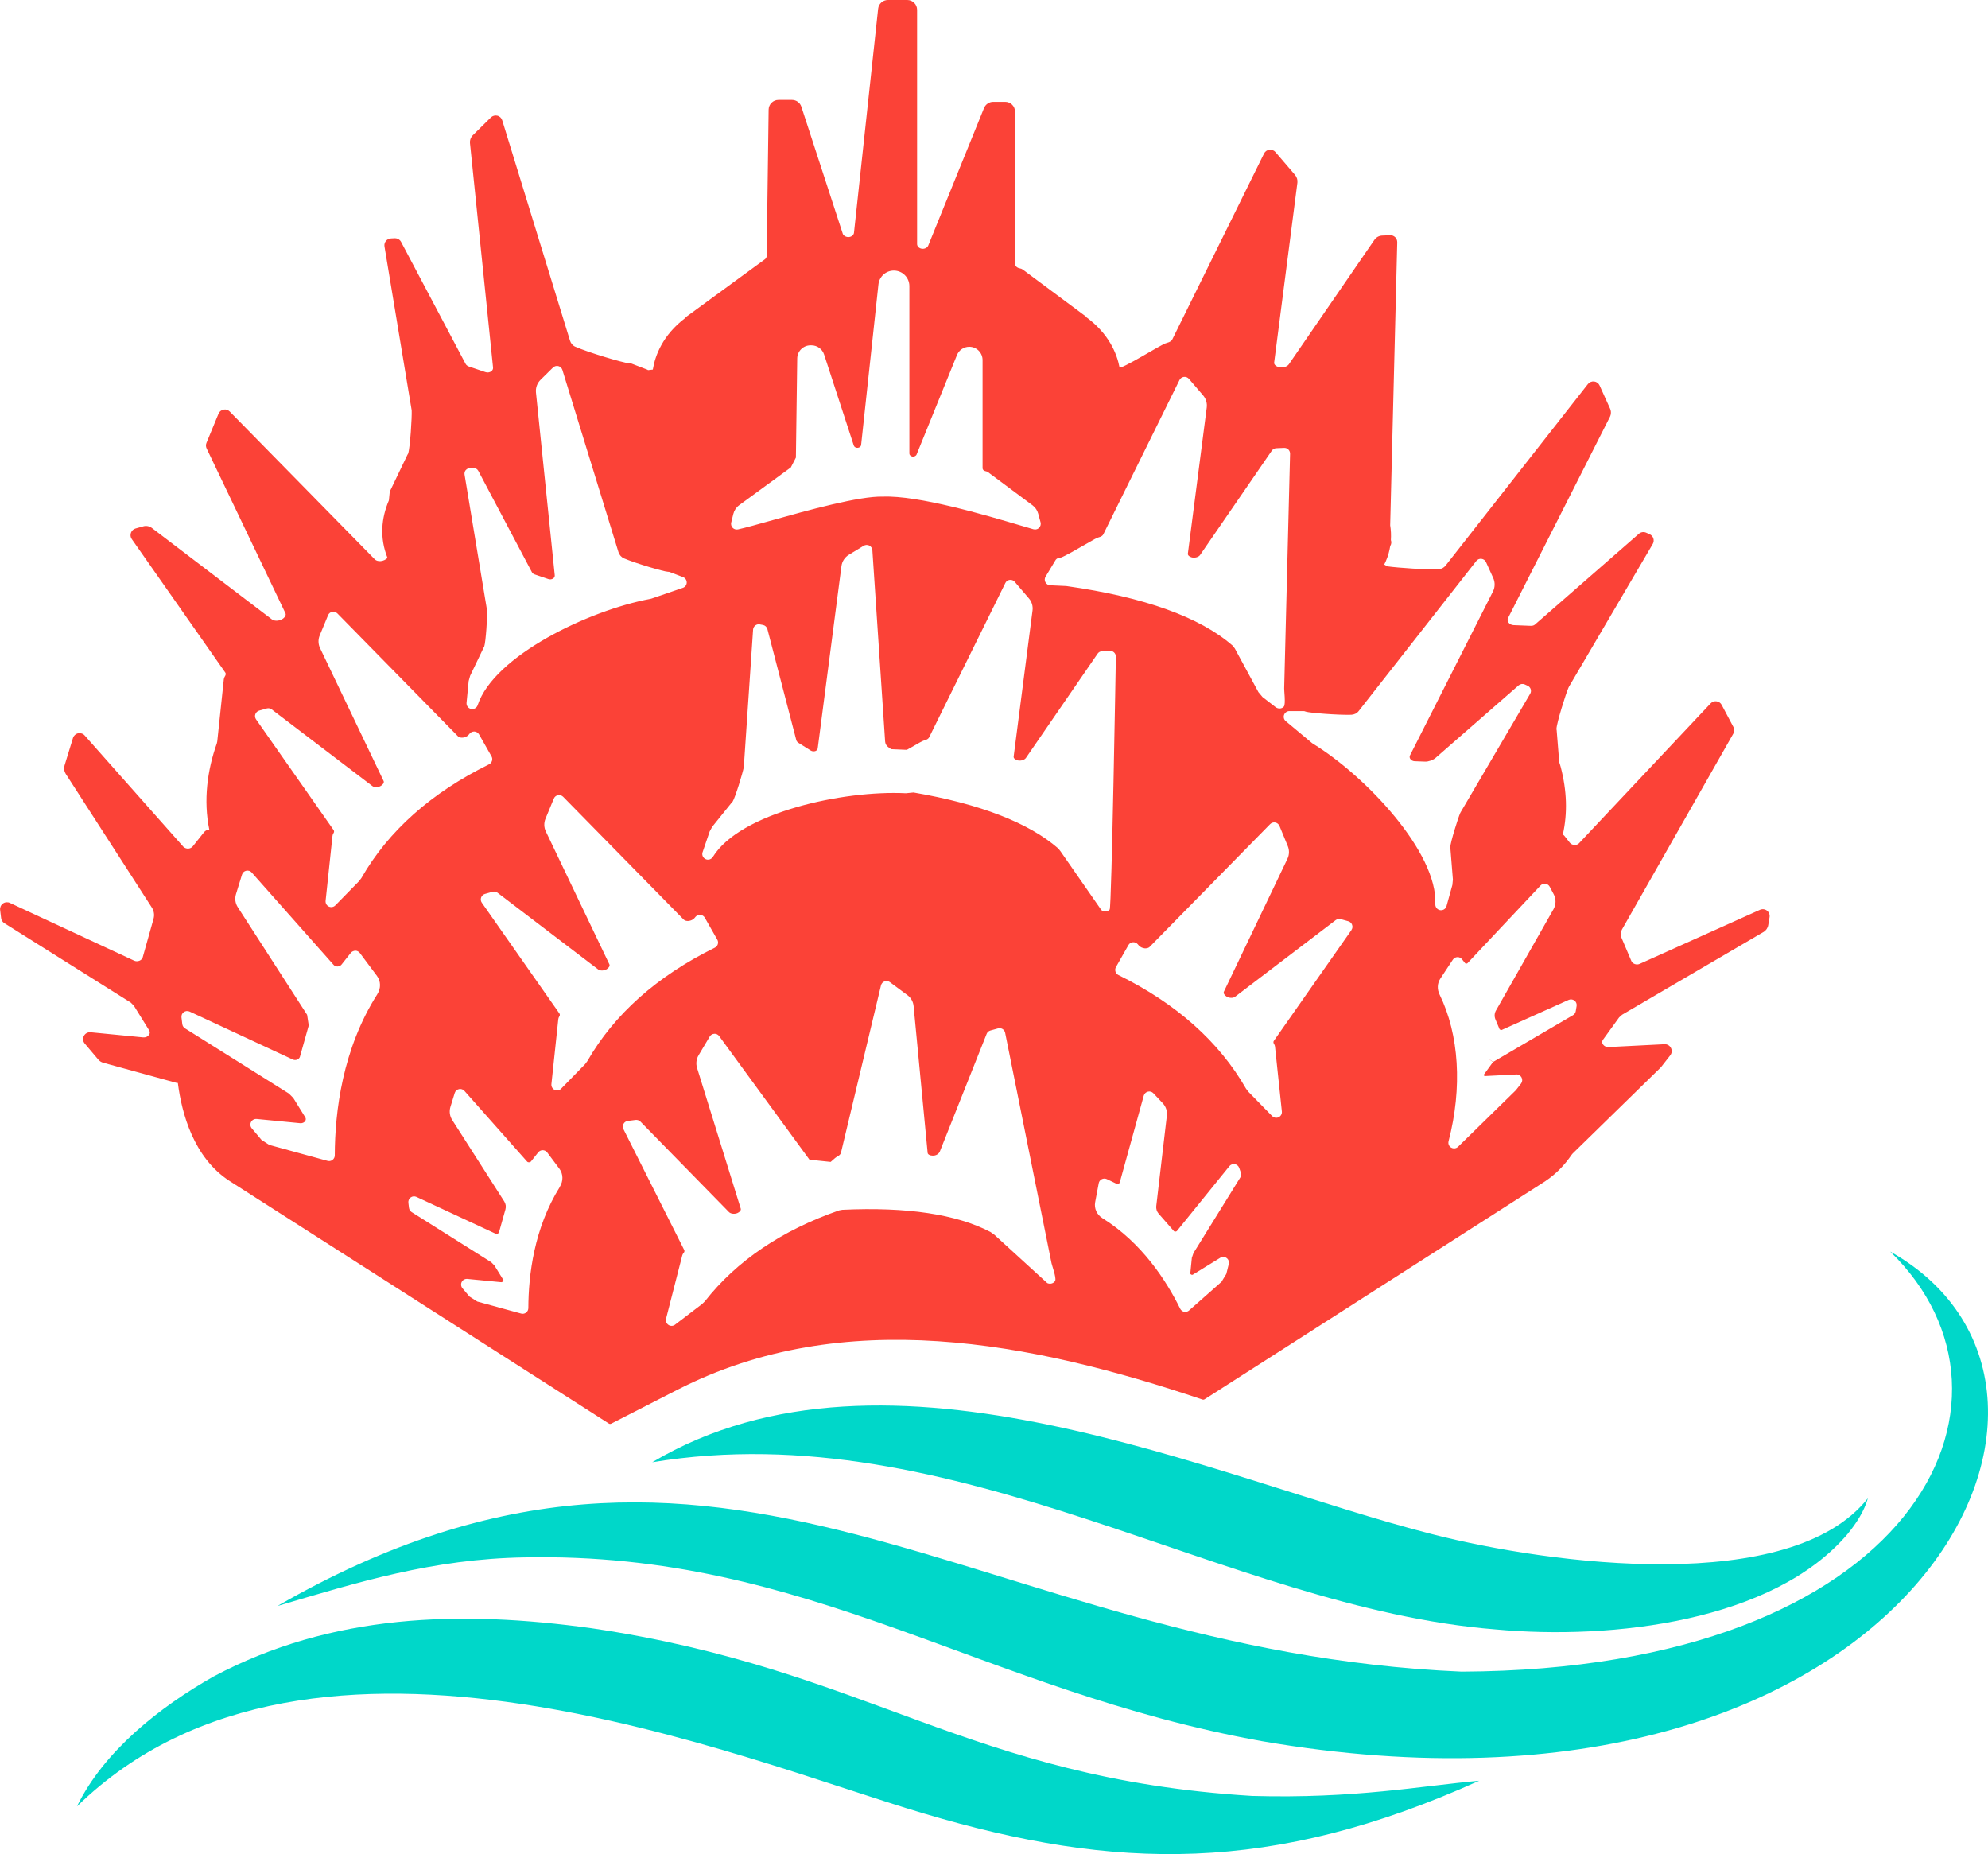 <?xml version="1.0" encoding="UTF-8"?>
<svg id="Capa_1" data-name="Capa 1" xmlns="http://www.w3.org/2000/svg" viewBox="0 0 600 559.48">
  <defs>
    <style>
      .cls-1 {
        fill: #fb4237;
      }

      .cls-1, .cls-2 {
        stroke-width: 0px;
      }

      .cls-2 {
        fill: #00d7c9;
      }
    </style>
  </defs>
  <path class="cls-1" d="m204.45,419.36c50.07-25.62,106.83-14.44,158.51,2.96.19.06.41.03.58-.08l102.51-65.6.21-.14s.03,0,.04-.01c.02-.01.03-.03.05-.04.03-.01.06-.03.07-.05.01,0,.02-.03.03-.03,3.25-2.16,5.81-4.89,7.87-7.9.11-.14.2-.24.31-.38,2.15-2.11,24.63-24.07,26.55-25.94.08-.1.16-.18.25-.29l2.67-3.42c.5-.64.58-1.51.2-2.23-.36-.72-1.11-1.16-1.94-1.12l-16.89.86c-.69.04-1.35-.29-1.7-.83-.29-.45-.28-.97.03-1.39l4.86-6.72c.3-.27.6-.54.91-.82l42.67-24.96c.76-.44,1.29-1.21,1.43-2.07l.4-2.4c.13-.75-.17-1.51-.78-1.98-.61-.47-1.42-.56-2.11-.25l-36.32,16.32c-.45.21-1.01.22-1.49.04-.47-.18-.84-.51-1.01-.91l-2.95-6.95c-.36-.85-.3-1.82.16-2.63l33.56-59.03c.35-.62.36-1.36.03-1.99l-3.54-6.68c-.31-.6-.89-1-1.56-1.09-.63-.08-1.32.15-1.78.64l-39.72,42.21c-.32.34-.83.55-1.42.5-.53-.02-1.06-.29-1.38-.7l-1.61-2.05c-.12-.16-.31-.26-.47-.38,1.43-6.39,1.25-13.19-.64-20.39-.12-.49-.3-.97-.45-1.46l-.77-9.59c-.01-.14-.03-.27-.07-.4.07-1.92,2.9-10.87,3.64-12.5.05-.1.09-.18.14-.28l25.29-43.07c.29-.51.36-1.12.18-1.68-.18-.56-.6-1.02-1.13-1.26l-1.04-.46c-.73-.33-1.6-.2-2.2.33l-31.36,27.38c-.31.27-.71.39-1.2.39l-5.28-.21c-.62-.02-1.21-.34-1.54-.82-.28-.41-.32-.89-.12-1.29l30.74-60.69c.41-.8.43-1.75.05-2.57l-3.15-6.96c-.3-.65-.92-1.11-1.64-1.2-.7-.08-1.43.21-1.88.78l-42.92,54.74c-.52.67-1.29,1.1-2.13,1.13-3.75.18-12-.39-15.49-.86-.3-.17-.62-.38-.93-.55l.36-.76c.03-.05.06-.1.08-.16,0-.01.01-.02.01-.03.7-1.54,1.1-3.09,1.35-4.62.36-.58.43-1.23.2-1.8.09-1.5.03-3-.21-4.47l2.13-85.39c0-.57-.21-1.13-.62-1.53-.41-.4-.99-.63-1.54-.59l-2.42.1c-.93.05-1.78.52-2.31,1.29l-25.81,37.53c-.52.75-1.84,1.15-2.98.88-.91-.21-1.54-.8-1.47-1.37l7.02-54.29c.1-.83-.15-1.67-.69-2.31l-5.94-6.93c-.45-.53-1.14-.78-1.83-.71-.69.09-1.29.51-1.6,1.14l-27.69,56.08c-.22.47-.82.86-1.51,1.02-.73.17-1.76.73-5.52,2.9-2.49,1.45-7.04,4.07-8.41,4.5-.16-.02-.31.06-.48.09-.82-4.31-3.28-10.24-10.05-15.21-.06-.06-.07-.16-.14-.21l-19.01-14.14c-.27-.19-.59-.33-.93-.38-.82-.13-1.42-.72-1.42-1.41v-45.86c0-1.64-1.33-2.97-2.97-2.97h-3.62c-1.21,0-2.29.74-2.76,1.85l-16.85,41.52c-.27.67-1.15,1.09-1.97.95-.81-.13-1.39-.72-1.39-1.4V2.97c0-1.64-1.33-2.97-2.97-2.97h-5.84c-1.52,0-2.79,1.14-2.95,2.65l-7.29,67.6c-.08.67-.72,1.22-1.56,1.29-.8.05-1.62-.39-1.84-1.06l-12.48-38.28c-.4-1.22-1.54-2.05-2.83-2.05h-4.08c-1.62,0-2.95,1.31-2.97,2.93l-.59,44.15c0,.38-.21.76-.51.99l-23.61,17.27c-.19.14-.35.3-.48.49-6.78,5.15-9.06,11.27-9.76,15.54-.49.05-.96.12-1.45.17-.06-.03-.08-.1-.15-.12l-4.91-1.89-.67-.06c-1.87-.16-12.17-3.22-16.22-5-.78-.34-1.34-1.02-1.59-1.82l-20.46-66.49c-.21-.69-.76-1.23-1.47-1.4-.69-.17-1.45.03-1.96.53l-5.43,5.36c-.64.64-.96,1.52-.87,2.42l6.96,67.69c.05.43-.17.87-.56,1.15-.49.34-1.16.43-1.74.22l-5-1.69c-.44-.16-.8-.43-.99-.8l-19.47-36.8c-.38-.71-1.12-1.12-1.94-1.1l-1.14.06c-.59.03-1.13.31-1.5.77-.36.46-.53,1.05-.43,1.63l8.17,49.23c.01.11.03.19.04.3.1,1.8-.45,11.19-1.08,13.02-.08.11-.15.23-.21.35l-5.17,10.77c-.1.21-.17.45-.19.69l-.23,2.28c-2.28,5.33-2.85,11.27-.42,17.35-.48.52-1.24.89-2.02.97-.74.06-1.42-.13-1.78-.5l-43.81-44.63c-.49-.5-1.19-.73-1.87-.58-.69.13-1.26.6-1.52,1.24l-3.63,8.8c-.23.54-.21,1.15.05,1.69l23.79,49.73c.25.52-.17,1.28-.97,1.76-.99.6-2.37.64-3.11.09l-36.24-27.6c-.74-.56-1.7-.75-2.6-.49l-2.33.65c-.65.18-1.16.67-1.39,1.3-.23.64-.14,1.34.25,1.89l28.22,40.28c.29.41.06.89-.1,1.13-.19.28-.3.6-.34.93l-1.98,18.73c-.05.21-.1.41-.14.62-2.85,8.02-4.08,17.15-2.26,25.99-.62.01-1.19.29-1.58.77l-3.4,4.27c-.33.42-.86.67-1.43.69-.43.01-1.08-.19-1.41-.55l-29.79-33.6c-.49-.56-1.26-.8-1.99-.65-.73.16-1.32.7-1.54,1.41l-2.55,8.31c-.25.84-.13,1.74.34,2.48l26.01,40.38c.65,1,.84,2.24.51,3.4l-3.27,11.64c-.12.42-.48.8-.96,1-.51.21-1.11.22-1.61-.01l-37.53-17.44c-.69-.32-1.49-.24-2.09.2-.61.44-.93,1.18-.84,1.93l.3,2.47c.07.63.43,1.18.95,1.51l38.17,23.97c.32.32.63.63.95.95l4.62,7.45c.27.43.24.94-.07,1.37-.37.51-1.01.8-1.74.74l-15.86-1.55c-.88-.07-1.65.36-2.04,1.1-.4.75-.3,1.66.25,2.3l4.1,4.85c.39.46.9.79,1.48.95l21.98,6.04c.18.05.36.07.54.07,0,0,.01,0,.01,0,1.16,9.09,4.74,22.58,15.66,29.6l114.44,73.17c.2.12.46.14.67.03l20.01-10.24Zm114.03-32.94c-.4.86-1.52,1.15-2.39.76l-15.97-14.59c-.33-.23-.86-.61-1.19-.84-10.21-5.35-25.23-7.62-44.71-6.7-.31.05-.63.12-.94.17-17.35,6.04-30.99,15.26-40.55,27.46-.27.27-.54.53-.82.8l-8.18,6.24c-.3.23-.67.35-1.04.35-.33,0-.66-.09-.95-.29-.61-.41-.9-1.15-.72-1.86l4.89-19.09c.07-.27.2-.51.38-.72.17-.17.41-.54.22-.91l-18.35-36.48c-.25-.51-.25-1.09.02-1.59.26-.49.75-.82,1.3-.89l2.35-.3c.54-.06,1.08.12,1.46.5l26.72,27.3c.53.54,1.67.67,2.55.3.72-.31,1.15-.88,1.01-1.33l-13.19-42.47c-.39-1.27-.23-2.64.45-3.79l3.37-5.67c.29-.5.82-.81,1.39-.84.58-.05,1.13.24,1.47.71l27.25,37.29c2.55.27,3.83.4,6.39.67,1.19-1.08,1.67-1.47,2.07-1.65.53-.26.93-.69,1.04-1.12l12.08-50.5c.14-.56.54-1.02,1.08-1.21.54-.2,1.15-.11,1.61.23l5.29,3.92c1.07.79,1.75,2,1.87,3.33l4.23,44.26c.04.47.66.83,1.44.84,1.11.08,1.97-.56,2.25-1.26l14.12-35.48c.2-.51.62-.88,1.15-1.02l2.29-.63c.46-.12.95-.06,1.36.19.4.25.69.66.78,1.12l14,69.54c.03.36,1.52,4.41,1.11,5.26m55.85-31.11l-14.12,22.79c-.17.49-.32.96-.49,1.44l-.48,4.82c.36.38.63.36.84.22l8.22-5.06c.6-.37,1.35-.34,1.92.08.56.41.82,1.13.65,1.8l-.75,3.01c-.49.8-.95,1.56-1.45,2.37l-9.79,8.64c-.32.28-.73.43-1.14.43-.11,0-.22,0-.33-.03-.53-.1-.97-.45-1.21-.93-4.17-8.48-11.59-19.92-23.45-27.31-1.66-1.03-2.57-2.92-2.21-4.83l1.08-5.73c.09-.52.43-.97.91-1.21.47-.24,1.04-.25,1.52-.03l2.98,1.43c.17.07.38.06.57-.01.18-.08.32-.23.36-.39l7.25-26.2c.17-.6.64-1.06,1.25-1.21.59-.16,1.24.03,1.66.49l2.83,3.01c.94,1,1.4,2.38,1.23,3.75l-3.2,27.27c-.09.84.17,1.67.72,2.29l4.62,5.28c.08.09.27.16.42.14.2,0,.41-.1.53-.26l15.78-19.49c.39-.49,1.02-.71,1.63-.61.61.1,1.12.54,1.33,1.12l.5,1.43c.17.49.11,1.03-.17,1.48m33.55-74.66l-23.43,33.44c-.25.34-.06.74.08.94.15.23.25.5.28.77l2.07,19.59c.08.73-.32,1.43-.98,1.74-.24.11-.49.16-.73.16-.45,0-.89-.18-1.23-.52l-7.2-7.36c-.23-.3-.45-.6-.68-.91-8.11-14.17-21.07-25.7-38.52-34.29-.43-.21-.75-.58-.88-1.04-.14-.45-.09-.94.14-1.35l3.77-6.64c.28-.49.77-.81,1.33-.86.56-.04,1.11.16,1.47.59l.36.41c.39.45,1.07.77,1.76.84.6.04,1.16-.11,1.47-.42l36.38-37.06c.41-.41.99-.6,1.55-.49.57.11,1.04.5,1.27,1.04l2.51,6.09c.51,1.23.47,2.61-.1,3.81l-19.19,40.11c-.21.43.14,1.06.8,1.46.82.5,1.97.54,2.57.08l30.39-23.14c.43-.32.99-.43,1.5-.29l2.29.64c.54.15.97.55,1.15,1.08.19.53.12,1.11-.21,1.57m57.08-13.44c.38-.4.93-.59,1.48-.53.54.08,1.03.41,1.29.9l1.21,2.28c.75,1.41.72,3.11-.07,4.51l-17.37,30.58c-.46.8-.51,1.76-.17,2.61l1.28,3.05c.36.25.52.23.64.19l20.19-9.07c.58-.26,1.26-.18,1.76.2.51.38.75,1.02.65,1.64l-.26,1.56c-.08.51-.39.95-.83,1.21l-24.07,14.09-1.47-.95,1.39,1.01-2.82,3.88c.08.24.24.34.44.34l9.4-.48c.67-.06,1.3.32,1.61.92.31.6.24,1.32-.17,1.85l-1.56,1.99-17.44,17.06c-.33.32-.76.49-1.21.49-.29,0-.58-.08-.86-.23-.67-.39-1-1.17-.8-1.92,4.2-16.17,3.2-32.19-2.71-44.28-.76-1.55-.73-3.36.23-4.8l3.77-5.71c.3-.47.81-.75,1.36-.78.57-.02,1.09.23,1.42.66l.9,1.14c.08.1.21.18.35.18l.35-.1,22.08-23.47Zm-70.85-52.46c1.21.4,9.81,1.07,13.71.95.89-.03,1.72-.43,2.26-1.13l35.5-45.29c.37-.47.95-.72,1.56-.64.6.07,1.11.45,1.37,1l2.18,4.8c.58,1.3.56,2.79-.09,4.06l-25.04,49.45c-.17.33-.14.73.09,1.07.27.4.77.67,1.28.69l3.21.12c.97.04,2.38-.46,3.12-1.1l25.1-21.92c.51-.43,1.23-.54,1.83-.27l.86.39c.45.19.79.58.94,1.04.15.47.09.97-.16,1.39l-20.98,35.74c-.05.1-.1.19-.15.29-.63,1.43-2.94,8.76-3,10.35.03.1.05.22.06.33l.75,9.35c-.05.55-.1,1.08-.16,1.63l-1.76,6.36c-.21.76-.89,1.26-1.66,1.26-.09,0-.18,0-.27-.02-.86-.14-1.49-.91-1.45-1.78.73-15.62-20.97-38.68-36.94-48.45-.1-.07-.2-.14-.3-.21l-7.9-6.59c-.56-.46-.76-1.23-.51-1.91.25-.67.89-1.13,1.61-1.13h4.21c.25,0,.49.05.71.16m-78.52-40.71l2.98-4.95c.35-.58.99-.88,1.63-.82,1.13-.36,4.92-2.54,6.99-3.74,3.11-1.8,3.96-2.27,4.57-2.41.58-.14,1.07-.46,1.26-.85l22.99-46.57c.26-.52.75-.88,1.33-.95.59-.07,1.14.15,1.52.59l4.29,5c.86,1,1.26,2.33,1.09,3.65l-5.7,44.1c-.06.47.46.95,1.22,1.13.93.22,2.05-.11,2.47-.73l21.64-31.47c.3-.44.8-.72,1.34-.75l2.38-.1c.49-.02.94.16,1.28.49.34.34.53.8.52,1.27l-1.78,70.83c-.06.4.5,4.7-.08,5.45-.32.41-.81.6-1.32.6-.41,0-.84-.14-1.18-.4l-3.95-3.05c-.41-.5-.83-.98-1.24-1.48l-7.14-13.2c-.23-.29-.46-.58-.69-.87-9.87-8.6-26.68-14.63-49.99-17.93-.1,0-.21-.02-.31-.03l-4.73-.22c-.6-.03-1.15-.38-1.43-.91-.29-.54-.27-1.19.05-1.7m-94.25-18.9c.27-1.07.89-2.01,1.78-2.66l15.58-11.39c.54-1.04.99-1.93,1.53-2.97l.4-29.92c.03-2.2,1.82-3.96,4.01-3.96h.28c1.74,0,3.28,1.12,3.82,2.77l8.97,27.49c.14.43.65.73,1.2.67.53-.05.96-.4,1-.82l5.23-48.47c.25-2.38,2.26-4.19,4.65-4.19,2.59,0,4.69,2.1,4.69,4.69v50.54c0,.41.39.79.89.88.54.09,1.12-.17,1.29-.61l12.18-30.01c.62-1.52,2.09-2.5,3.72-2.5,2.21,0,4.01,1.79,4.01,4.01v32.66c0,.42.39.8.91.88.28.04.54.15.77.32l13.39,9.96c.84.63,1.45,1.52,1.72,2.53l.71,2.6c.17.6-.01,1.24-.45,1.68-.32.32-.76.49-1.2.49-.17,0-.32-.02-.48-.06l-3.72-1.09c-10.83-3.21-31.01-9.18-41.78-8.76-7-.21-22.77,4.16-33.21,7.09-4.41,1.24-8.23,2.31-10.5,2.8-.58.12-1.19-.06-1.59-.49-.41-.43-.58-1.04-.43-1.61l.63-2.54Zm-9.26,102.03l2.13-6.25c.27-.49.53-.95.79-1.43l5.89-7.31c.08-.09.16-.17.24-.24.84-1.35,3.07-8.75,3.35-10.29l.04-.32,2.79-41.31c.04-.49.28-.94.66-1.24.39-.3.89-.43,1.37-.33l.93.17c.66.12,1.19.61,1.36,1.26l8.71,33.46c.08.33.32.63.64.84l3.71,2.33c.44.27.99.33,1.46.15.38-.15.63-.46.67-.83l7.16-54.97c.19-1.41,1-2.66,2.21-3.4l4.51-2.74c.51-.3,1.15-.33,1.69-.06.53.28.88.82.92,1.41l3.85,57.7c.04.65.35,1.25.86,1.65.25.19.56.41.95.69,1.64.07,2.94.12,4.56.19.13,0,.28-.03.39-.1,3.68-2.13,4.62-2.66,5.27-2.81.58-.14,1.07-.47,1.26-.86l22.99-46.56c.25-.52.75-.88,1.32-.95.59-.07,1.15.15,1.52.59l4.28,5c.87,1,1.26,2.33,1.09,3.65l-5.7,44.1c-.06.47.47.96,1.23,1.13.93.22,2.04-.12,2.47-.73l21.64-31.47c.3-.45.8-.72,1.34-.75l2.37-.1c.5-.02.93.16,1.28.49.34.33.53.8.52,1.27,0,0-1.28,75.54-1.86,76.28-.32.41-.81.6-1.31.6-.41,0-.84-.14-1.19-.4l-12.32-17.72c-.24-.3-.46-.58-.69-.88-8.93-7.77-23.62-13.46-43.7-16.91l-2.31.23c-18.93-.95-50.04,5.86-58.26,19.23-.46.74-1.4,1.04-2.2.65-.79-.38-1.18-1.28-.89-2.11m-71.49-115.24c.31-.38.76-.62,1.25-.64l.95-.05c.69-.05,1.29.32,1.61.91l16.17,30.56c.16.3.45.54.82.66l4.14,1.41c.51.18,1.06.1,1.46-.19.33-.23.51-.59.47-.96l-5.67-55.15c-.14-1.41.36-2.81,1.37-3.81l3.76-3.71c.43-.42,1.04-.59,1.63-.45.58.15,1.04.59,1.22,1.17l16.93,55c.27.84.88,1.52,1.7,1.87,3.6,1.52,11.89,3.96,13.21,4.02.25,0,.42.03.65.12l3.93,1.5c.67.26,1.11.91,1.1,1.64-.01.72-.47,1.36-1.16,1.59l-9.48,3.25c-.12.03-.23.06-.36.09-18.66,3.46-47.18,17.23-52.1,32.07-.23.71-.9,1.18-1.63,1.18-.12,0-.24-.01-.36-.04-.86-.18-1.44-.98-1.36-1.85l.64-6.57c.15-.53.29-1.04.44-1.58l4.06-8.47c.05-.1.11-.19.18-.29.51-1.5.97-9.22.9-10.79-.02-.11-.03-.19-.05-.31l-6.77-40.85c-.08-.49.05-.98.35-1.36m-26.64,158.08c-10.55,16.52-12.85,35.49-12.88,48.7,0,.54-.25,1.04-.68,1.37-.3.23-.67.35-1.04.35-.15,0-.3-.02-.45-.06l-17.59-4.82c-.8-.51-1.54-.99-2.34-1.5l-2.96-3.51c-.45-.53-.54-1.28-.21-1.91.32-.62,1-.97,1.69-.91l13.17,1.28c.58.05,1.14-.18,1.45-.61.26-.36.29-.8.06-1.15l-3.63-5.86c-.44-.45-.87-.88-1.31-1.32l-31.38-19.69c-.44-.28-.73-.74-.8-1.25l-.25-2.06c-.07-.62.19-1.23.7-1.59.51-.36,1.17-.43,1.74-.17l31.17,14.49c.41.19.91.2,1.34.01.4-.17.69-.49.8-.84l2.66-9.46c-.17-1.11-.32-2.09-.49-3.21l-20.93-32.48c-.75-1.16-.95-2.59-.54-3.92l1.82-5.91c.18-.6.67-1.04,1.28-1.17.61-.13,1.24.07,1.65.54l24.74,27.9c.27.3.73.47,1.17.46.48-.02.91-.23,1.19-.57l2.81-3.55c.33-.41.87-.61,1.37-.65.53,0,1.03.27,1.35.69l5.17,6.92c1.2,1.6,1.21,3.76.14,5.45m-4.82-35c-.23.3-.45.6-.68.91l-7.2,7.36c-.33.34-.78.52-1.23.52-.25,0-.5-.05-.73-.16-.66-.31-1.05-1.01-.98-1.74l2.08-19.59c.03-.28.12-.54.28-.78.14-.2.32-.59.08-.94l-23.43-33.44c-.32-.46-.4-1.04-.21-1.56.19-.53.62-.93,1.15-1.08l2.29-.65c.52-.14,1.08-.04,1.5.29l30.39,23.14c.61.46,1.76.42,2.57-.08.67-.41,1.02-1.03.81-1.46l-19.19-40.11c-.57-1.2-.61-2.59-.1-3.81l2.52-6.09c.21-.54.69-.93,1.26-1.04.57-.11,1.15.08,1.56.49l36.38,37.06c.3.31.86.47,1.48.41.67-.06,1.35-.39,1.74-.84l.35-.41c.36-.42.92-.64,1.47-.59.55.05,1.05.38,1.33.86l3.77,6.64c.23.41.29.9.14,1.35-.14.45-.45.83-.88,1.04-17.45,8.59-30.41,20.12-38.52,34.29m59.89,93.2c-7.79,12.45-9.49,26.66-9.52,36.59,0,.54-.25,1.04-.68,1.37-.3.23-.67.35-1.04.35-.16,0-.3-.02-.45-.06l-13.24-3.63c-.8-.51-1.54-.99-2.35-1.5l-2.13-2.51c-.45-.54-.53-1.3-.21-1.91.32-.62,1-.97,1.69-.91l10.08.98c.3.05.58-.08.73-.29.06-.09.14-.26.03-.43l-2.69-4.34c-.32-.32-.62-.63-.94-.95l-24.02-15.13c-.44-.28-.73-.75-.8-1.26l-.19-1.57c-.07-.62.2-1.23.7-1.59.51-.37,1.17-.43,1.74-.16l23.84,11.08c.21.1.47.1.69,0,.19-.08.34-.23.38-.39l1.95-6.93c.23-.82.1-1.69-.36-2.4l-15.72-24.59c-.74-1.16-.93-2.59-.53-3.92l1.3-4.21c.18-.6.67-1.04,1.28-1.17.6-.13,1.24.07,1.65.54l18.92,21.33c.13.15.34.23.58.22.25-.01.47-.11.61-.29l2.16-2.72c.33-.41.84-.66,1.37-.65.54.01,1.04.27,1.35.69l3.66,4.89c1.2,1.61,1.21,3.76.14,5.46m.4-29.59c-.33.34-.78.52-1.23.52-.25,0-.5-.06-.73-.16-.66-.32-1.05-1.01-.98-1.74l2.08-19.6c.03-.27.12-.54.27-.77.14-.2.32-.59.08-.94l-23.43-33.44c-.32-.46-.4-1.04-.21-1.57.19-.52.62-.93,1.15-1.08l2.29-.65c.52-.14,1.08-.04,1.51.29l30.38,23.15c.6.46,1.76.42,2.58-.08.66-.4,1.01-1.03.8-1.46l-19.19-40.12c-.57-1.19-.61-2.58-.1-3.81l2.52-6.09c.22-.53.69-.92,1.26-1.03.57-.1,1.15.08,1.56.49l36.38,37.06c.3.3.87.48,1.48.41.67-.06,1.35-.39,1.75-.84l.34-.41c.37-.43.93-.64,1.47-.59.56.05,1.06.38,1.33.86l3.78,6.64c.23.41.29.9.14,1.35-.14.45-.45.82-.88,1.04-17.45,8.59-30.41,20.12-38.52,34.29-.23.3-.45.6-.69.91l-7.19,7.36Z"/>
  <path class="cls-2" d="m83.68,484.63c135.45-77.94,210.26,13.5,357.45,19.78,137.06-.61,175.65-81.89,129.34-126.76,75.4,42.35,4.36,181.14-189.63,147.74-84.61-15.19-136.58-57.19-222.43-55.46-27.91.44-50.61,7.59-74.73,14.69"/>
  <path class="cls-2" d="m196.85,441.23c71.28-42.32,169.75,5.05,235.36,21.69,36.16,9.27,108.33,18.58,131.54-10.84-1.11,3.93-3.47,7.53-6.12,10.79-22.39,26.38-70.9,32.06-106.26,28.8-81.68-6.47-162.86-65.54-254.52-50.44"/>
  <path class="cls-2" d="m23.22,545.09c8.14-16.72,25-30.02,41.2-39.19,35.65-18.99,74.53-20.08,114.15-14.58,83.56,12.33,113.53,45.34,199.3,50.59,31.05.88,50.91-3.01,68.57-4.58-62.64,28.26-109.88,27.06-167.57,9.89-54.5-16.02-184.62-71.44-255.65-2.14"/>
</svg>